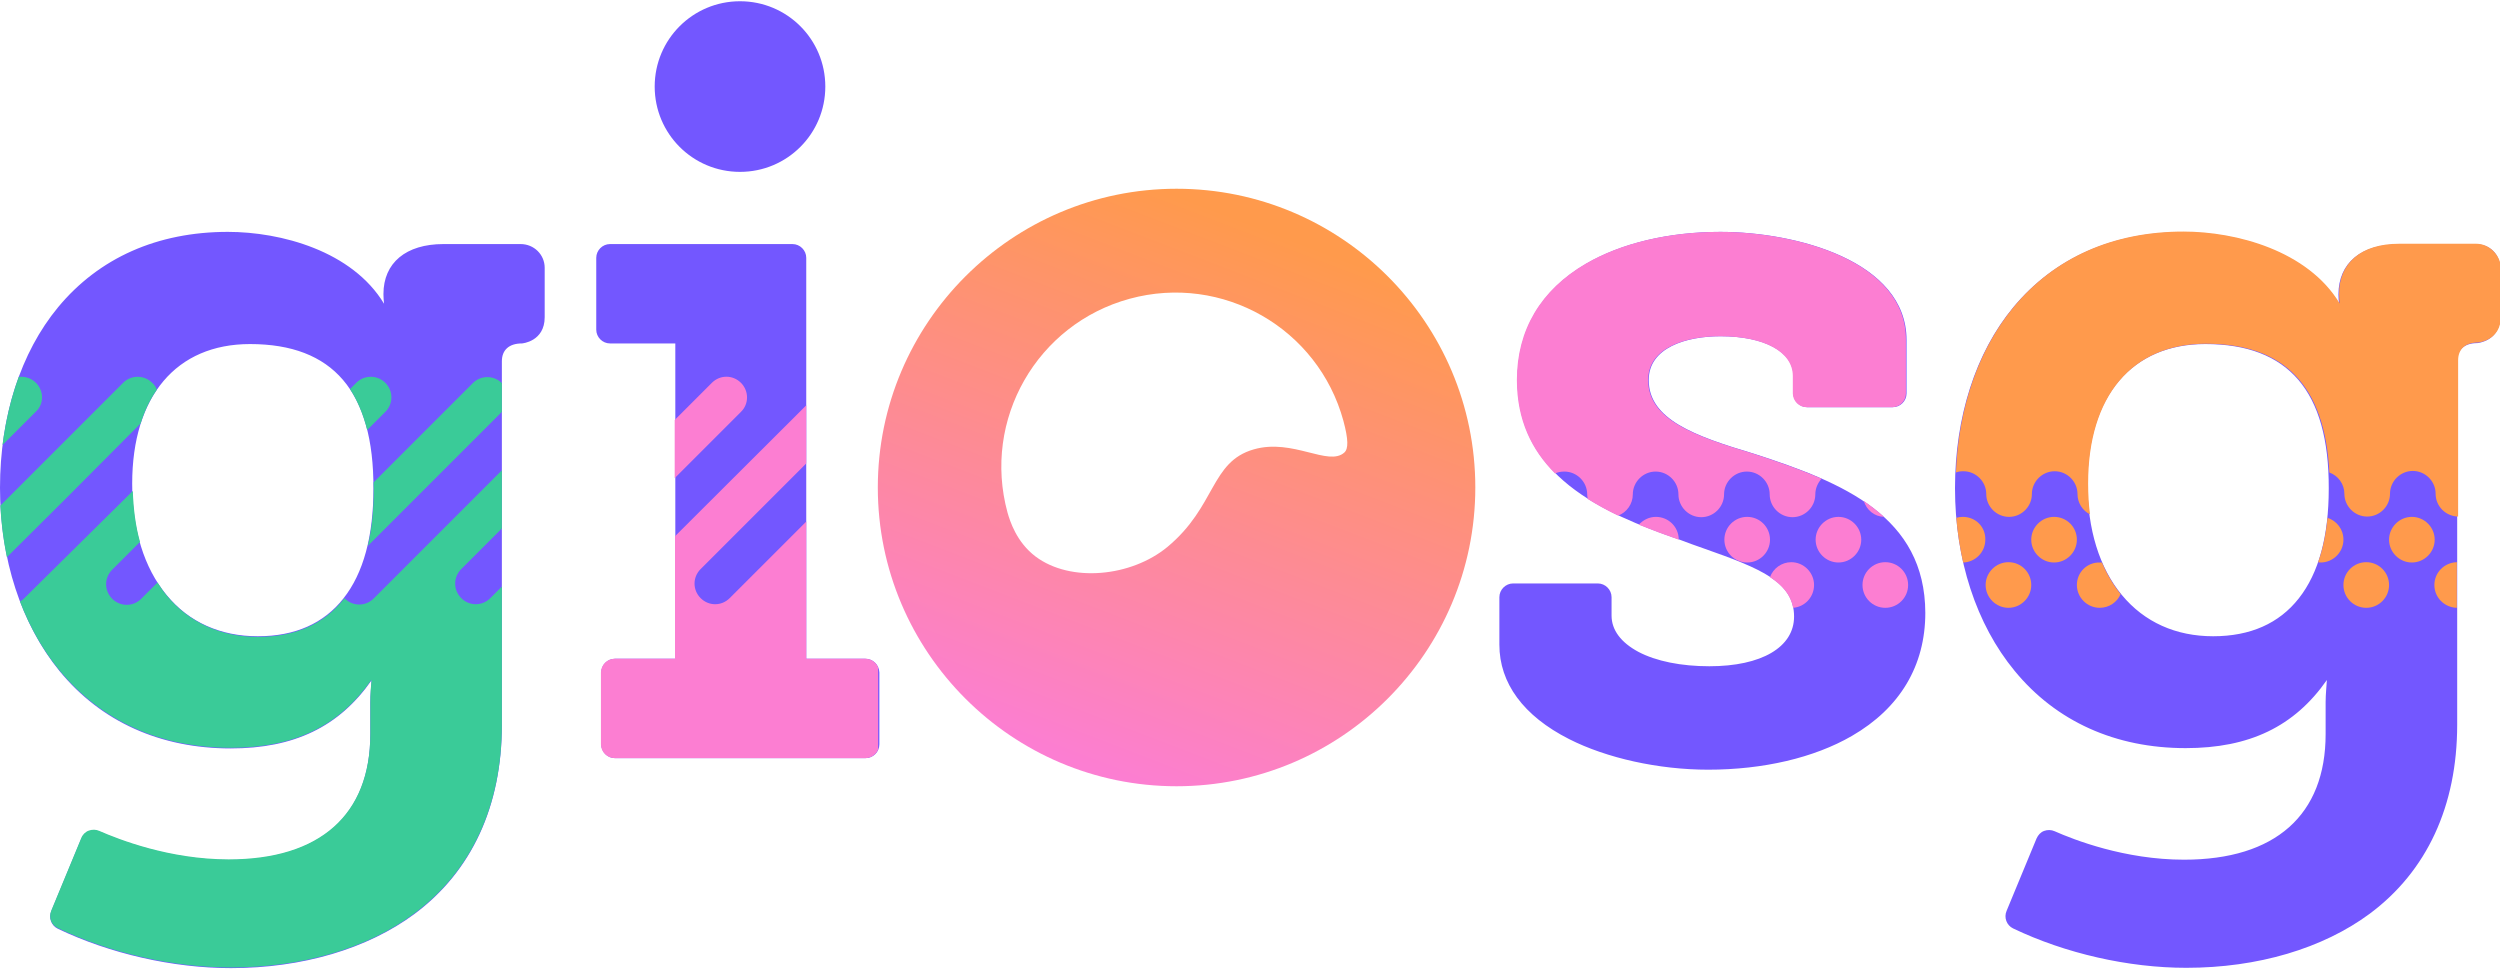 <?xml version="1.0" encoding="utf-8"?>
<!-- Generator: Adobe Illustrator 25.0.1, SVG Export Plug-In . SVG Version: 6.00 Build 0)  -->
<svg version="1.1" id="Layer_1" xmlns="http://www.w3.org/2000/svg" xmlns:xlink="http://www.w3.org/1999/xlink" x="0px" y="0px"
	 viewBox="0 0 800 310" style="enable-background:new 0 0 800 310;" xml:space="preserve">
<style type="text/css">
	.st0{fill:url(#SVGID_1_);}
	.st1{fill:#7357FF;}
	.st2{fill:#3ACB98;}
	.st3{fill:#FC7ED2;}
	.st4{fill:#FF9A4C;}
</style>
<g>
	<g>
		
			<linearGradient id="SVGID_1_" gradientUnits="userSpaceOnUse" x1="342.652" y1="243.323" x2="407.589" y2="74.252" gradientTransform="matrix(1 -7.516954e-05 7.516954e-05 1 0.245 0.211)">
			<stop  offset="0" style="stop-color:#FC7ED2"/>
			<stop  offset="1" style="stop-color:#FF9A4C"/>
		</linearGradient>
		<path class="st0" d="M376.5,60.4c-52.7,0-95.6,42.9-95.6,95.6c0,52.7,42.9,95.6,95.6,95.6c52.7,0,95.6-42.9,95.6-95.6
			C472.1,103.2,429.2,60.4,376.5,60.4z M373.6,175c-11.6,9.6-31,11.5-42.2,3.1c-6.1-4.6-8.2-11.3-9-14.1
			c-8.1-29.7,9.4-60.3,39.1-68.4c29.7-8.1,60.3,9.4,68.4,39.1c1.6,6,1.6,8.9,0.3,10.1c-5.1,4.6-16.5-4.6-29-1
			C387.3,147.8,389.2,162,373.6,175z"/>
	</g>
	<path class="st1" d="M616.1,196.1c0,16.9-8.1,30.5-23.5,39.4c-12.1,7-28.4,10.8-46,10.8c-15.8,0-32.5-3.7-44.5-9.8
		c-14.6-7.4-22.3-17.9-22.3-30.2l0-15.2c0-2.4,2-4.4,4.4-4.4l27.1,0c2.4,0,4.4,2,4.4,4.4l0,5.9c0,4.6,3,8.6,8.6,11.6
		c5.7,3,13.7,4.6,22.7,4.6c0,0,0,0,0,0c16.7,0,27.1-6.1,27.1-15.9c0-11-10.4-15.3-28.9-21.8c-2.6-0.9-5.1-1.8-7.7-2.8
		c-25.1-8.7-51.9-20.5-51.9-51.1c0-16,7.6-28.8,22-37.2c11.3-6.6,26.5-10.2,43-10.2c23.9,0,59.5,9.2,59.5,34.6l0,17.1
		c0,2.4-2,4.4-4.4,4.4l-27.4,0c-2.4,0-4.4-2-4.4-4.4l0-5.6c0-7.7-9.2-12.7-23.3-12.7c-11.1,0-23,3.7-23,14
		c0,12.6,14.6,17.9,33.7,23.6C590.1,154.5,616,165.3,616.1,196.1z M800,85.6l0,15.8c0,7.8-7.2,8.4-7.3,8.4c-4.1,0-6.4,2.1-6.4,5.7
		l0,116.4c0,26-9.7,46.9-28,60.5c-15,11.1-35.8,17.3-58.7,17.3c0,0,0,0,0,0c-18.5,0-38.7-4.6-55.4-12.6c-2.1-1-3-3.5-2.1-5.6
		l9.6-23.2c0.5-1.1,1.3-2,2.4-2.4c1.1-0.4,2.3-0.4,3.4,0.1c6.1,2.7,22.4,9.1,41.4,9.1c29.2,0,45.3-14.3,45.3-40.2l0-10.2
		c0-2.5,0.3-5.3,0.4-7.1c-10.4,14.9-24.8,21.8-45.2,21.8c0,0,0,0,0,0c-22.4,0-41.4-8.5-54.7-24.7c-12.3-14.9-19.1-35.7-19.1-58.5
		c0-22.8,6.6-43.3,18.6-57.8c13.1-15.8,31.8-24.1,54.3-24.1c17,0,39.8,6.1,50,23c-0.1-0.9-0.2-1.9-0.2-3.1c0-10,7.2-16,19.2-16
		l24.7,0C796.6,78,800,81.4,800,85.6z M705.7,110.1c-23.6,0-37.7,16.7-37.7,44.7c0,14.6,3.8,26.9,11,35.6
		c7.2,8.7,17.3,13.2,29.2,13.2c0,0,0,0,0,0c11.9,0,21.1-4.1,27.4-12.1c6.4-8.1,9.6-19.9,9.6-35.2
		C745.3,125.2,732.3,110.1,705.7,110.1z M276.9,210.8l-18.9,0l0-128.3c0-2.4-2-4.4-4.4-4.4l-58.4,0c-2.4,0-4.4,2-4.4,4.4l0,23
		c0,2.4,2,4.4,4.4,4.4l20.9,0l0,100.9l-19.3,0c-1.2,0-2.3,0.5-3.1,1.3c-0.8,0.8-1.3,1.9-1.3,3.1l0,23c0,2.4,2,4.4,4.4,4.4l80.2,0
		c2.4,0,4.4-2,4.4-4.4l0-23C281.3,212.7,279.3,210.8,276.9,210.8z M236.8,55c15.1,0,27.3-12.2,27.3-27.3c0-15.1-12.2-27.3-27.3-27.3
		c-15.1,0-27.3,12.2-27.3,27.3C209.5,42.8,221.7,55,236.8,55z M174.3,85.7l0,15.8c0,7.8-7.2,8.4-7.3,8.4c-4.1,0-6.4,2.1-6.4,5.7
		l0,116.4c0,26-9.7,46.9-28,60.5c-15,11.1-35.8,17.3-58.7,17.3c0,0,0,0,0,0c-18.5,0-38.7-4.6-55.4-12.6c-2.1-1-3-3.5-2.1-5.6
		l9.6-23.2c0.5-1.1,1.3-2,2.4-2.4c1.1-0.4,2.3-0.4,3.4,0.1c6.1,2.7,22.4,9.1,41.4,9.1c29.2,0,45.3-14.3,45.3-40.2l0-10.2
		c0-2.5,0.3-5.3,0.4-7.1c-10.4,14.9-24.8,21.8-45.1,21.8c0,0,0,0,0,0c-22.4,0-41.4-8.5-54.7-24.7C6.8,199.7,0,178.9,0,156.1
		c0-22.8,6.6-43.3,18.6-57.8c13.1-15.8,31.8-24.1,54.3-24.1c17,0,39.8,6.1,50,23c-0.1-0.9-0.2-1.9-0.2-3.1c0-10,7.2-16,19.2-16
		l24.7,0C170.9,78.1,174.3,81.5,174.3,85.7z M80,110.1c-23.6,0-37.7,16.7-37.7,44.7c0,14.6,3.8,26.9,11,35.6
		c7.1,8.7,17.3,13.2,29.2,13.2c0,0,0,0,0,0c11.9,0,21.1-4.1,27.4-12.1c6.4-8.1,9.6-19.9,9.6-35.2C119.6,125.3,106.6,110.1,80,110.1z
		"/>
	<g>
		<path class="st2" d="M117.5,137.6l5.8-5.8c2.6-2.6,2.6-6.7,0-9.3c-2.5-2.5-6.6-2.6-9.2-0.1l-2.1,2.1
			C114.4,128.2,116.2,132.5,117.5,137.6z"/>
		<path class="st2" d="M119.6,156.4c0,6.8-0.6,12.9-1.9,18.3l15.6-15.6h0l27.3-27.3c0,0,0,0,0,0l0-9.2c0,0,0,0,0,0
			c-2.5-2.5-6.6-2.6-9.2-0.1l-9.4,9.4l-22.4,22.4C119.5,154.9,119.6,155.7,119.6,156.4z"/>
		<path class="st2" d="M21.5,159.1L45,135.5c1.3-4.1,3-7.7,5.2-10.8c-0.3-0.8-0.8-1.6-1.5-2.2c-2.5-2.5-6.6-2.6-9.2-0.1l-9.4,9.4
			l-30,30c0.3,5.7,1,11.2,2.1,16.5L21.5,159.1L21.5,159.1z"/>
		<path class="st2" d="M160.6,187.7l-3.7,3.7c-2.6,2.6-6.7,2.6-9.3,0c-2.6-2.6-2.6-6.7,0-9.3l13-13l0-18.6l-41,41
			c-2.6,2.6-6.7,2.6-9.3,0c0,0-0.1-0.1-0.1-0.1c-0.1,0.1-0.1,0.2-0.2,0.3c-6.3,8-15.6,12.1-27.4,12.1c0,0,0,0,0,0
			c-12,0-22.1-4.6-29.2-13.2c-1.1-1.3-2.1-2.8-3-4.2l-5.2,5.2c-2.6,2.6-6.7,2.6-9.3,0c-2.6-2.6-2.6-6.7,0-9.3l8.9-8.9
			c-1.4-5-2.1-10.5-2.3-16.3L7.8,191.4c-0.4,0.4-0.9,0.8-1.4,1.1c3.2,8.3,7.4,15.7,12.7,22.1c13.4,16.2,32.3,24.7,54.7,24.7
			c0,0,0,0,0,0c20.4,0,34.7-6.9,45.1-21.8c-0.2,1.7-0.4,4.6-0.4,7.1l0,10.2c0,25.9-16.1,40.2-45.3,40.2c-19,0-35.2-6.4-41.4-9.1
			c-1.1-0.5-2.3-0.5-3.4-0.1c-1.1,0.4-2,1.3-2.4,2.4l-9.6,23.2c-0.9,2.2,0,4.6,2.1,5.6c16.7,8,36.9,12.6,55.4,12.6c0,0,0,0,0,0
			c22.8,0,43.7-6.1,58.7-17.3c18.3-13.6,28-34.5,28-60.5L160.6,187.7z"/>
		<path class="st2" d="M11.5,122.5C10,121,8,120.4,6,120.6c-2.5,6.8-4.2,14.1-5.2,21.8l10.7-10.7C14.1,129.3,14.1,125.1,11.5,122.5z
			"/>
	</g>
	<g>
		<path class="st3" d="M237.1,122.5c-2.6-2.6-6.7-2.6-9.3,0l-9.3,9.3l-2.6,2.6l0,18.6l21.2-21.2
			C239.7,129.3,239.7,125.1,237.1,122.5z"/>
		<path class="st3" d="M281,213.6c-0.6-1.6-2.2-2.8-4.1-2.8l-18.9,0l0-43.9l-24.5,24.5c-2.6,2.6-6.7,2.6-9.3,0
			c-2.6-2.6-2.6-6.7,0-9.3l23-23h0l10.8-10.8l0-18.6l-2,2l-0.2,0.2l-0.9,0.9L216,171.6l0,39.2l-19.3,0c-1.2,0-2.3,0.5-3.1,1.3
			c-0.8,0.8-1.3,1.9-1.3,3.1l0,23c0,2.4,2,4.4,4.4,4.4l80.2,0c1.9,0,3.5-1.2,4.1-2.8V213.6z"/>
	</g>
	<g>
		<path class="st3" d="M602.9,165.4c-2-1.8-4.2-3.5-6.5-5.1C597.3,163.2,599.8,165.3,602.9,165.4z"/>
		<path class="st3" d="M529.9,165.4c-2.2,0-4.1,1-5.5,2.5c4.2,1.7,8.5,3.3,12.8,4.8C537.2,168.6,533.9,165.4,529.9,165.4z"/>
		<path class="st3" d="M550.4,74.2c-16.4,0-31.7,3.6-43,10.2c-14.4,8.4-22,21.2-22,37.2c0,12.9,4.8,22.5,12.2,29.9
			c0.9-0.4,1.9-0.6,3-0.6c4,0,7.3,3.3,7.3,7.3c0,0.5,0.1,1,0.2,1.5c3.1,1.9,6.3,3.7,9.7,5.3c2.7-1,4.7-3.7,4.7-6.8
			c0-4,3.3-7.3,7.3-7.3c4,0,7.3,3.3,7.3,7.3s3.3,7.3,7.3,7.3c4,0,7.3-3.3,7.3-7.3s3.3-7.3,7.3-7.3c4,0,7.3,3.3,7.3,7.3
			s3.3,7.3,7.3,7.3c4,0,7.3-3.3,7.3-7.3c0-1.9,0.8-3.7,2-5c-6.8-3-14.2-5.5-21.8-8c-19.1-5.7-33.7-11-33.7-23.6
			c0-10.3,11.9-14,23-14c14.1,0,23.3,5,23.3,12.7l0,5.6c0,2.4,2,4.4,4.4,4.4l27.4,0c2.4,0,4.4-2,4.4-4.4l0-17.1
			C610,83.4,574.4,74.2,550.4,74.2z"/>
		<circle class="st3" cx="603.3" cy="187.2" r="7.3"/>
		<path class="st3" d="M595.6,172.7c0-4-3.3-7.3-7.3-7.3c-4,0-7.3,3.3-7.3,7.3c0,4,3.3,7.3,7.3,7.3
			C592.3,180,595.6,176.7,595.6,172.7z"/>
		<path class="st3" d="M580.5,187.2c0-4-3.3-7.3-7.3-7.3c-3.1,0-5.8,2-6.8,4.8c4.1,2.7,6.6,5.7,7.4,9.8
			C577.6,194.2,580.5,191,580.5,187.2z"/>
		<circle class="st3" cx="559.1" cy="172.7" r="7.3"/>
	</g>
	<g>
		<path class="st4" d="M792.4,78l-24.7,0c-12,0-19.2,6-19.2,16c0,1.2,0.1,2.2,0.2,3.1c-10.2-16.9-33.1-23-50-23
			c-22.5,0-41.2,8.3-54.3,24.1c-11.2,13.5-17.7,32.2-18.5,53c0.7-0.3,1.5-0.4,2.4-0.4c4,0,7.3,3.3,7.3,7.3c0,4,3.3,7.3,7.3,7.3
			c4,0,7.3-3.3,7.3-7.3c0-4,3.3-7.3,7.3-7.3c4,0,7.3,3.3,7.3,7.3c0,2.8,1.6,5.3,4,6.5c-0.4-3.1-0.6-6.4-0.6-9.9
			c0-28,14.1-44.7,37.7-44.7c25.2,0,38.1,13.5,39.5,41.2c2.8,1,4.8,3.7,4.8,6.8c0,4,3.3,7.3,7.3,7.3s7.3-3.3,7.3-7.3
			c0-4,3.3-7.3,7.3-7.3c4,0,7.3,3.3,7.3,7.3c0,4,3.2,7.2,7.2,7.3l0-50c0-3.6,2.3-5.7,6.4-5.7c0.1,0,7.3-0.6,7.3-8.4l0-15.8
			C799.9,81.4,796.5,78,792.4,78z"/>
		<path class="st4" d="M657.3,165.4c-4,0-7.3,3.3-7.3,7.3s3.3,7.3,7.3,7.3c4,0,7.3-3.3,7.3-7.3S661.4,165.4,657.3,165.4z"/>
		<path class="st4" d="M664.6,187.2c0,4,3.3,7.3,7.3,7.3c3,0,5.6-1.8,6.7-4.4c-2.4-3-4.4-6.4-6-10.1c-0.2,0-0.5,0-0.7,0
			C667.9,179.9,664.6,183.1,664.6,187.2z"/>
		<path class="st4" d="M742.6,180c4,0,7.3-3.3,7.3-7.3c0-3.3-2.1-6-5.1-7c-0.5,5.3-1.5,10-3,14.2C742.1,180,742.3,180,742.6,180z"/>
		<circle class="st4" cx="757.2" cy="187.2" r="7.3"/>
		<path class="st4" d="M786.2,179.9c-4,0.1-7.2,3.3-7.2,7.3c0,4,3.2,7.2,7.2,7.3L786.2,179.9z"/>
		<path class="st4" d="M779.1,172.7c0-4-3.3-7.3-7.3-7.3c-4,0-7.3,3.3-7.3,7.3s3.3,7.3,7.3,7.3C775.8,180,779.1,176.7,779.1,172.7z"
			/>
		<path class="st4" d="M628.1,165.4c-0.7,0-1.4,0.1-2.1,0.3c0.4,4.9,1.2,9.7,2.2,14.3c3.9-0.1,7.1-3.3,7.1-7.3
			C635.4,168.6,632.2,165.4,628.1,165.4z"/>
		<path class="st4" d="M642.7,179.9c-4,0-7.3,3.3-7.3,7.3s3.3,7.3,7.3,7.3c4,0,7.3-3.3,7.3-7.3S646.8,179.9,642.7,179.9z"/>
	</g>
</g>
</svg>
